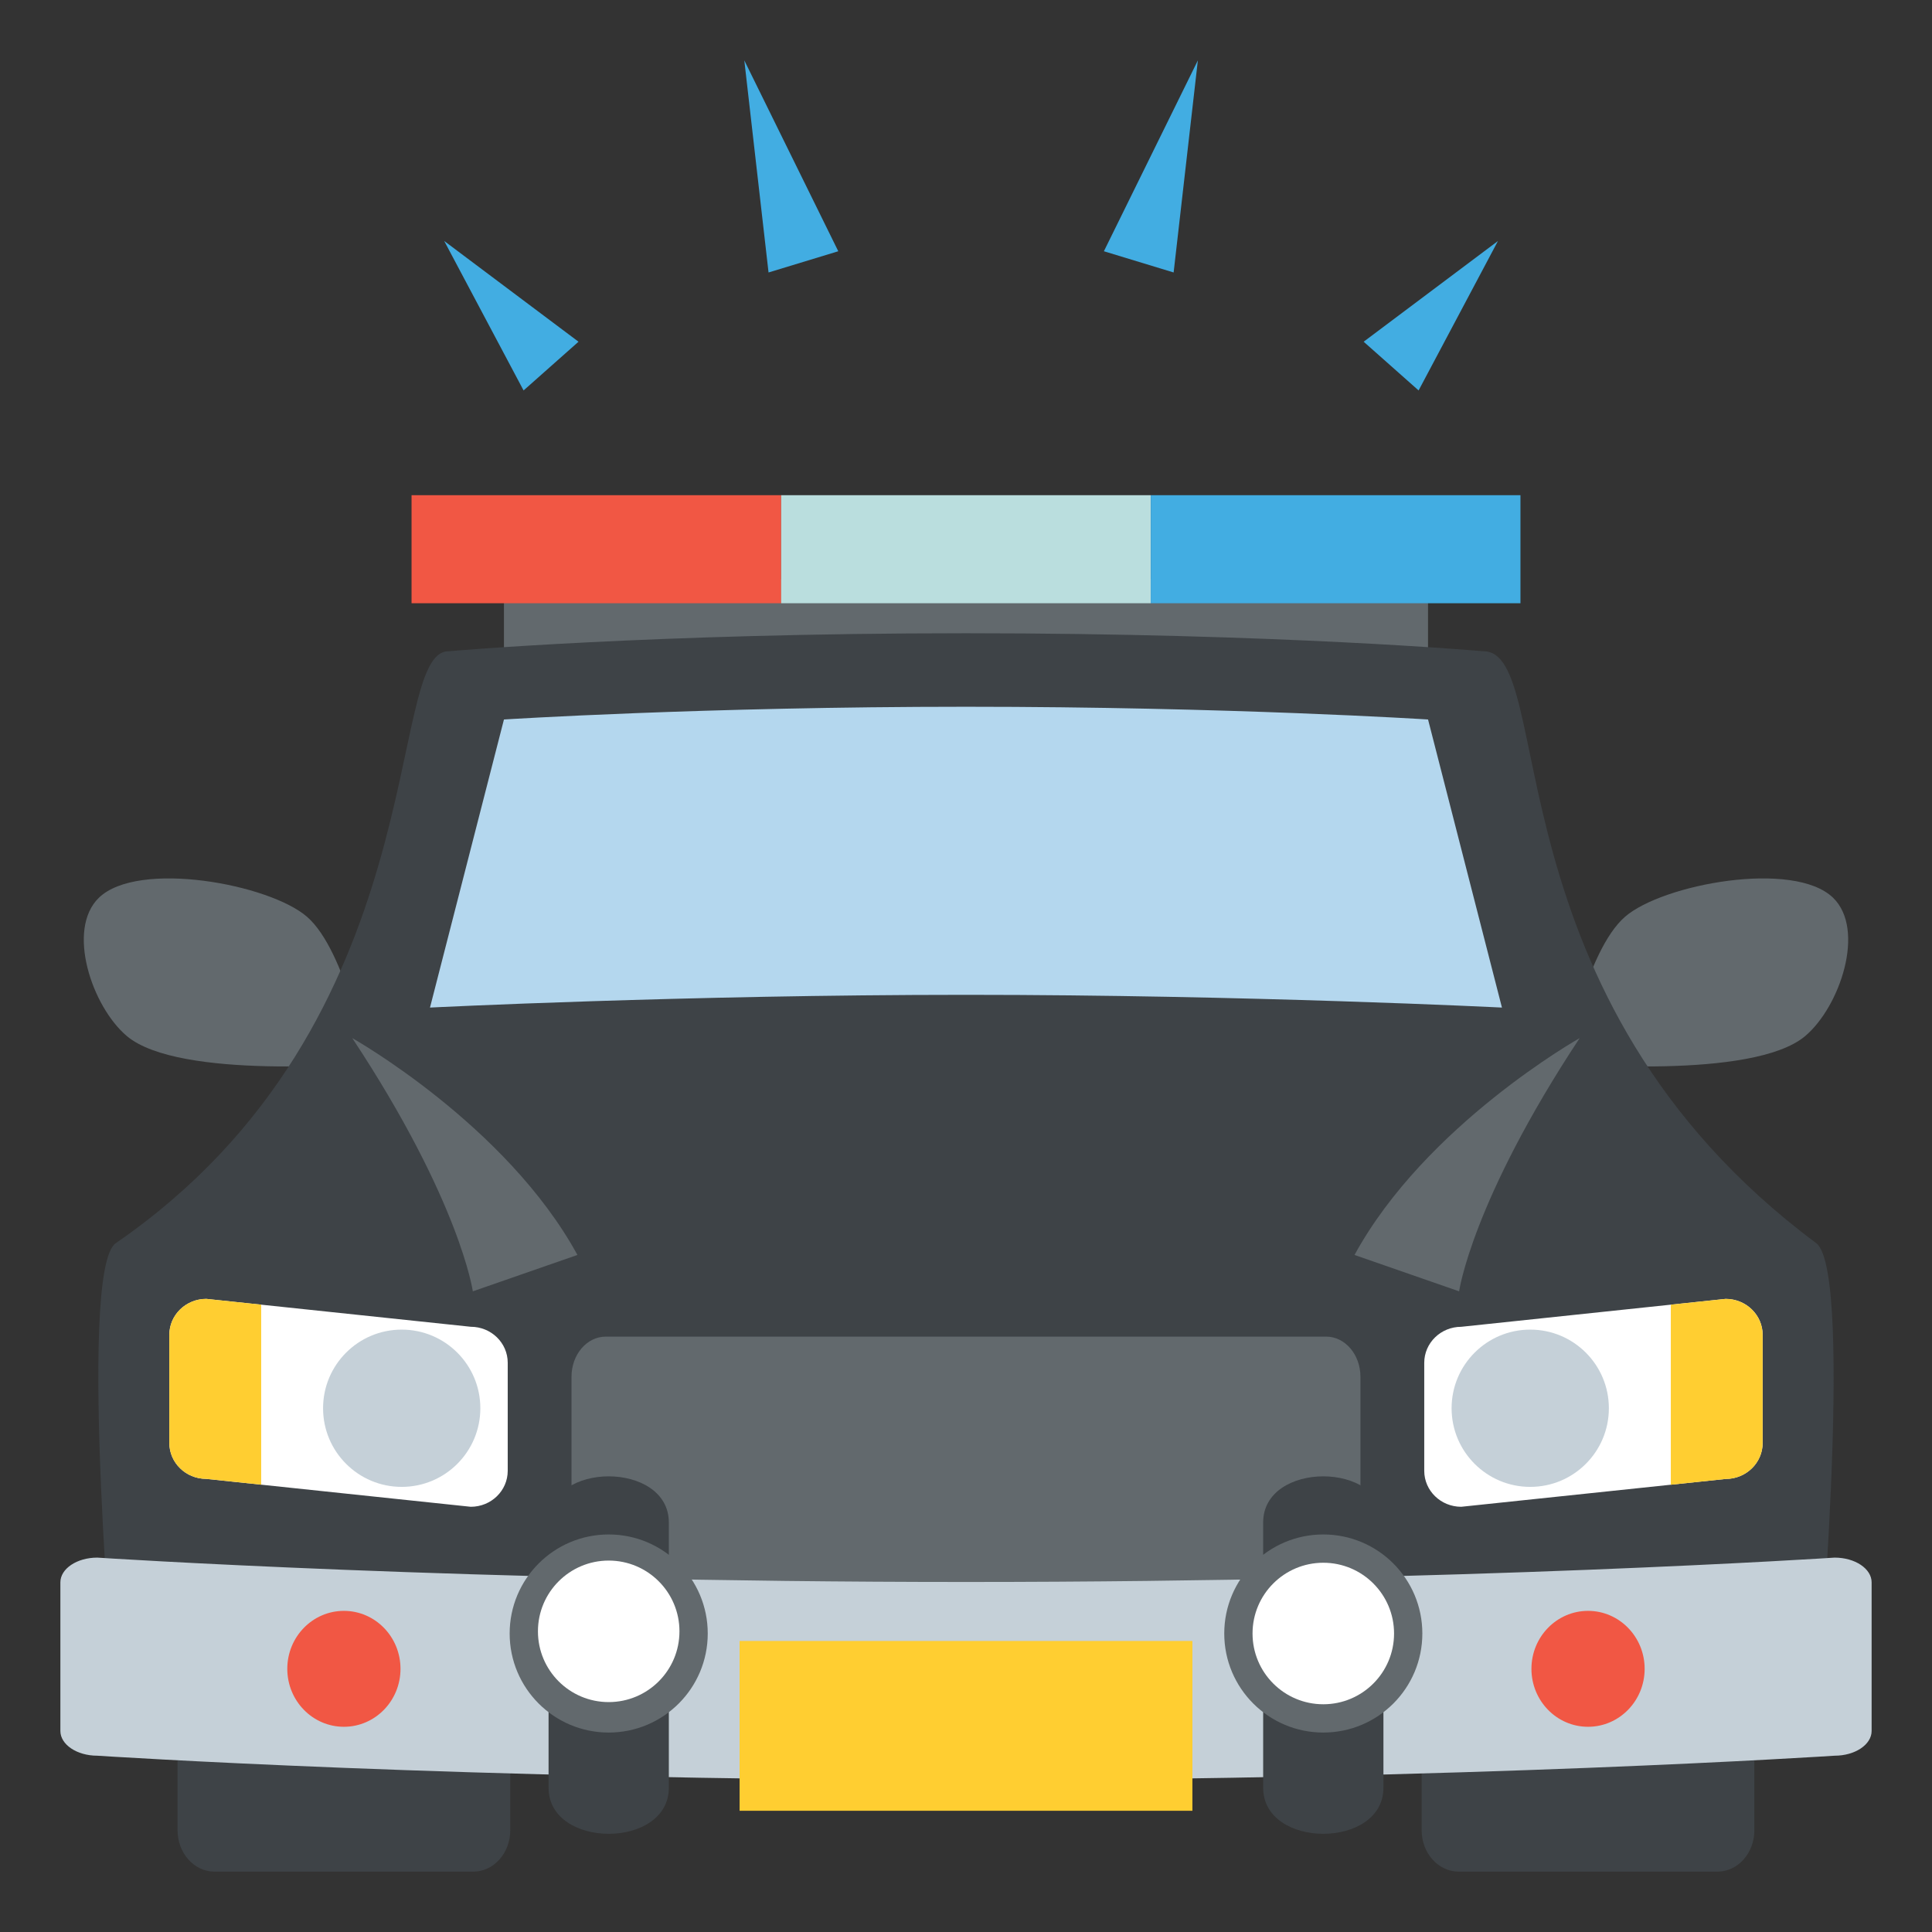 <svg xmlns="http://www.w3.org/2000/svg" width="64" height="64" viewBox="0 0 64 64"><rect x="0" y="0" width="64" height="64" fill="#333333" stroke="none"/><g fill="#42ADE2"><path d="M36.568 8.323L39.681 2l-.803 7.026zM45.173 11.32l4.449-3.337-2.629 4.951z"/><g><path d="M27.769 8.323L24.656 2l.803 7.026zM19.164 11.32l-4.449-3.337 2.629 4.951z"/></g></g><path fill="#62696D" d="M16.694 19.188h30.611v2.387H16.694z"/><path fill="#F15744" d="M13.633 16.404h12.244v3.579H13.633z"/><path fill="#BADEDE" d="M25.877 16.404h12.244v3.579H25.877z"/><path fill="#42ADE2" d="M38.121 16.404h12.246v3.579H38.121z"/><g fill="#62696D"><path d="M12.161 35.218s-6.216.571-7.958-.896c-1.157-.975-2.012-3.525-.93-4.58 1.298-1.264 5.656-.455 6.899.629 1.3 1.135 1.989 4.847 1.989 4.847zM51.838 35.218s6.218.571 7.96-.896c1.156-.975 2.01-3.525.928-4.58-1.3-1.264-5.654-.455-6.897.629-1.303 1.135-1.991 4.847-1.991 4.847z"/></g><path fill="#3E4347" d="M60.163 56.689H3.836s-1.302-14.613 0-15.508c10.683-7.348 8.877-19.607 11.02-19.607 0 0 6.734-.597 17.144-.597 10.407 0 17.143.597 17.143.597 2.448 0 .063 11.446 11.021 19.607 1.3.969-.001 15.508-.001 15.508z"/><path fill="#62696D" d="M45.066 45.605c0-.732-.509-1.328-1.136-1.328H20.067c-.628 0-1.135.596-1.135 1.328v7.145h26.135v-7.145z"/><path fill="#FFF" d="M16.819 48.722c0 .659-.547 1.192-1.225 1.192l-8.76-.924c-.678 0-1.225-.534-1.225-1.192v-3.579c0-.658.547-1.192 1.225-1.192l8.76.924c.678 0 1.225.534 1.225 1.192v3.579z"/><path fill="#FFCE31" d="M8.652 49.182l-1.818-.192c-.678 0-1.225-.534-1.225-1.192v-3.579c0-.658.547-1.192 1.225-1.192l1.818.191v5.964z"/><path fill="#FFF" d="M47.18 48.723c0 .658.548 1.191 1.225 1.191l8.76-.922c.678 0 1.226-.535 1.226-1.194v-3.577c0-.66-.548-1.194-1.226-1.194l-8.76.925c-.677 0-1.225.534-1.225 1.192v3.579z"/><path fill="#FFCE31" d="M55.348 49.184l1.816-.191c.678 0 1.226-.535 1.226-1.194v-3.577c0-.66-.548-1.194-1.226-1.194l-1.816.191v5.965z"/><g fill="#62696D"><path d="M11.67 34.389s5.103 2.871 7.458 7.183l-3.465 1.205c0-.001-.421-2.982-3.993-8.388zM52.328 34.389s-5.103 2.871-7.458 7.183l3.465 1.205c0-.001.421-2.982 3.993-8.388z"/></g><g fill="#3E4347"><path d="M16.903 60.628c0 .759-.547 1.372-1.225 1.372H7.107c-.678 0-1.225-.613-1.225-1.372v-2.747h11.021v2.747zM58.116 60.628c0 .759-.547 1.372-1.225 1.372H48.32c-.676 0-1.226-.613-1.226-1.372v-2.747h11.021v2.747z"/></g><path fill="#C5D0D8" d="M62 57.34c0 .452-.548.82-1.226.82 0 0-12.205.805-28.774.805S3.223 58.16 3.223 58.16c-.676 0-1.223-.368-1.223-.82v-4.922c0-.453.547-.82 1.223-.82 0 0 12.208.807 28.777.807s28.774-.807 28.774-.807c.678 0 1.226.367 1.226.82v4.922z"/><ellipse fill="#F15744" cx="11.392" cy="55.282" rx="1.875" ry="1.92"/><ellipse fill="#F15744" cx="52.606" cy="55.282" rx="1.875" ry="1.92"/><path fill="#B4D7EE" d="M49.754 33.377s-8.417-.422-17.754-.422c-9.336 0-17.756.422-17.756.422l2.45-9.543s6.581-.422 15.306-.422c8.724 0 15.306.422 15.306.422l2.448 9.543z"/><path fill="#FFCE31" d="M24.5 54.359h15v5.625h-15z"/><path fill="#3E4347" d="M22.156 59.221c0 2.035-3.984 2.035-3.984 0v-8.789c0-2.035 3.984-2.035 3.984 0v8.789zM45.828 59.221c0 2.035-3.984 2.035-3.984 0v-8.789c0-2.035 3.984-2.035 3.984 0v8.789z"/><g><circle fill="#62696D" cx="43.836" cy="54.112" r="3.281"/></g><g><circle fill="#FFF" cx="43.836" cy="54.112" r="2.344"/></g><g><circle fill="#62696D" cx="20.164" cy="54.112" r="3.281"/></g><g><circle fill="#FFF" cx="20.164" cy="54.04" r="2.344"/></g><g fill="#C5D0D8"><circle cx="13.307" cy="46.65" r="2.605"/><circle cx="50.691" cy="46.65" r="2.605"/></g></svg>